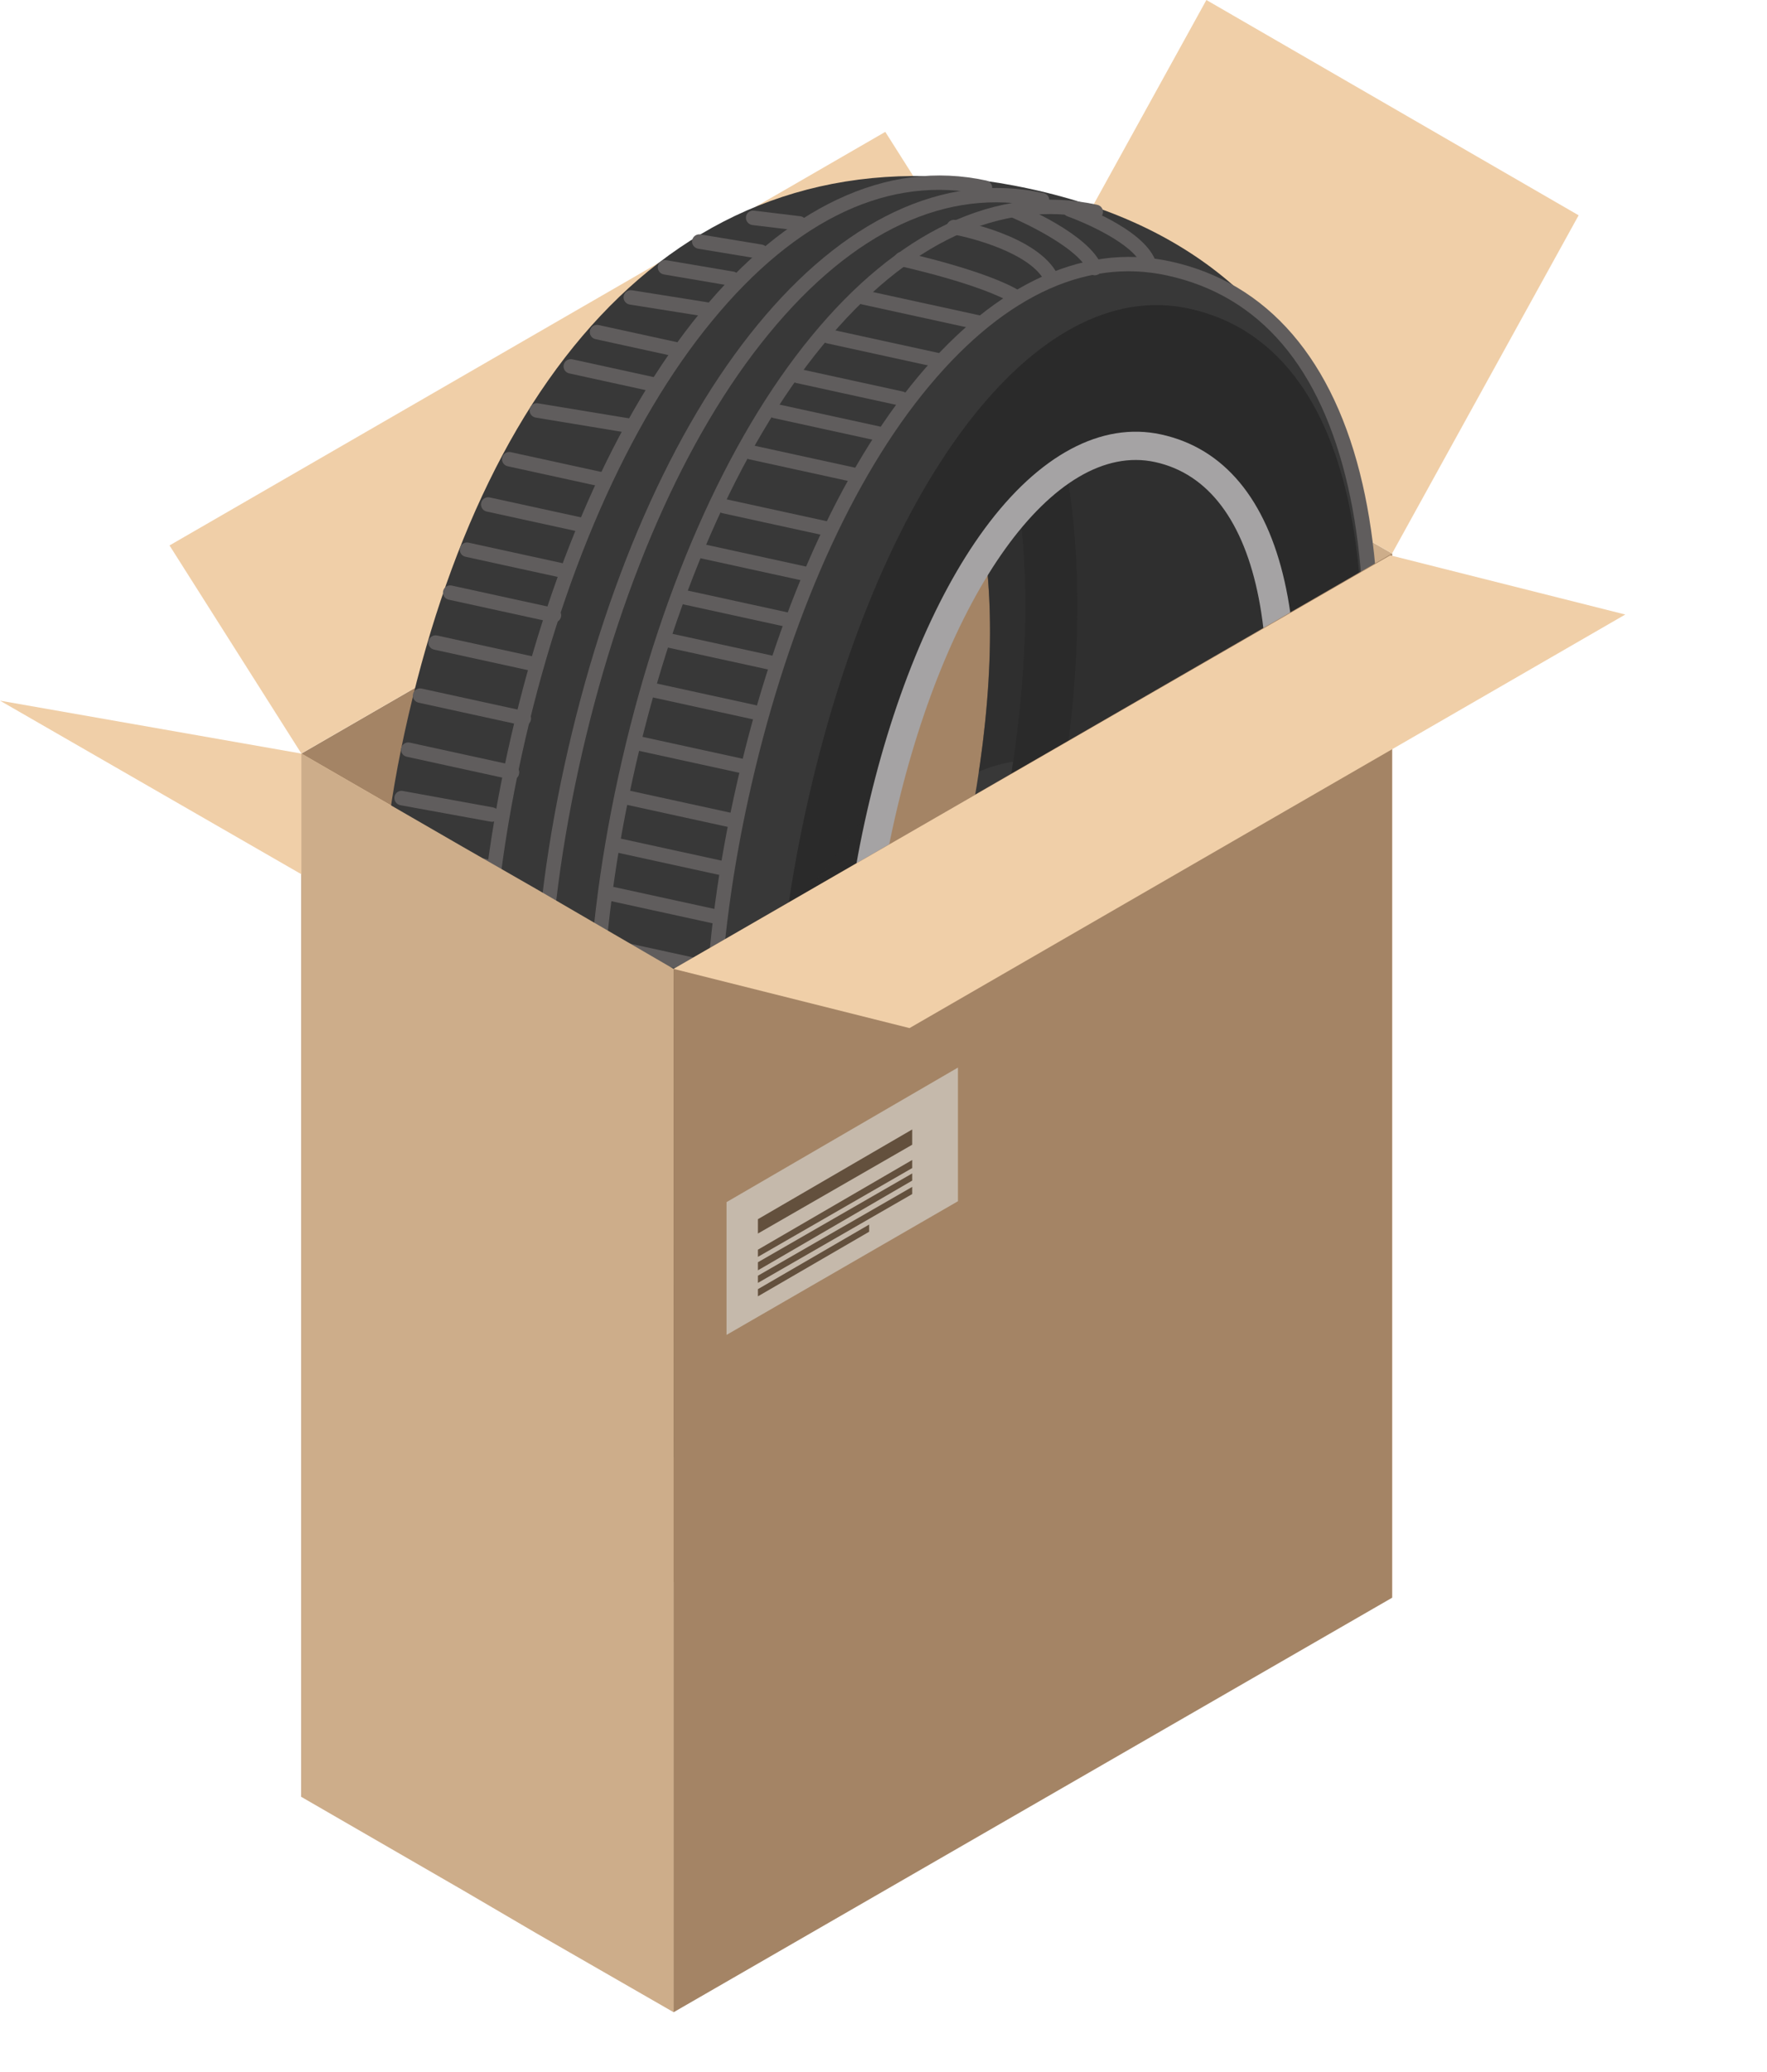 <svg width="197" height="231" viewBox="0 0 197 231" fill="none" xmlns="http://www.w3.org/2000/svg">
<path d="M33.6 84V200.3L113.7 154.1V37.7L33.6 84Z" fill="#A48465"/>
<path d="M155.199 61.7V178.1L139.899 169.3L131.699 164.5L113.699 154.1V37.7L131.699 48.1L139.899 52.9L155.199 61.7Z" fill="#CDAD8A"/>
<path d="M34.3 85.4L74.5 108.6C74.6 108.7 74.7 108.6 74.7 108.5C74.7 108.4 74.6 108.3 74.5 108.2L34.3 85C34.2 84.9 34.1 85 34.1 85.1C34.1 85.2 34.2 85.3 34.3 85.4Z" fill="#B29778"/>
<path d="M58.001 97.9V214.3L49.801 209.5V93.1L58.001 97.9Z" fill="#E0C5A4"/>
<path d="M122 95.4L111.7 101.4C110 102.4 108.6 101.8 108.6 100.1C108.6 98.4 110 96.2 111.7 95.2L122 89.2C123.7 88.2 125.1 88.8 125.1 90.5C125.1 92.2 123.7 94.4 122 95.4Z" fill="#63503D"/>
<path d="M139.899 52.9L131.699 48.1L113.699 37.7L134.499 0L175.999 24L155.199 61.7L139.899 52.9Z" fill="#F0CFA8"/>
<path d="M33.6 84.001L51.6 94.401L59.9 99.101L75.1 108.001L41.5 102.001L0 78.101L33.6 84.001Z" fill="#F0CFA8"/>
<path d="M98.7 14.7L18.9 60.8L33.6 84L113.4 37.9L98.7 14.7Z" fill="#F0CFA8"/>
<g clip-path="url(#clip0_1572_84380)">
<path d="M90.408 162.296C119.801 167.713 140.463 144.596 149.49 103.29C158.517 61.984 148.721 31.273 121.82 25.394C92.615 19.012 73.205 43.34 64.178 84.647C55.152 125.953 58.033 156.319 90.408 162.296ZM99.504 44.192C109.992 46.484 113.431 67.777 107.453 95.133C101.475 122.488 89.713 140.963 78.874 138.594C66.74 135.942 65.046 114.55 71.029 87.173C77.012 59.796 88.335 41.752 99.504 44.192Z" fill="#383838"/>
<path d="M67.745 157.962L67.12 152.198C87.907 149.97 103.528 129.617 111.114 94.904C114.587 79.01 115.238 64.353 113.006 52.473C110.794 40.713 105.934 31.919 98.585 26.31L102.119 21.707C118.967 34.561 124.304 61.69 116.78 96.119C108.634 133.5 91.215 155.451 67.745 157.962Z" fill="#2A2A2A"/>
<g opacity="0.58">
<path d="M135.425 125.47C139.004 114.037 143.693 99.736 145.675 87.931C147.344 77.979 148.345 67.401 144.476 58.069C140.607 48.737 130.35 41.28 120.53 43.823C115.411 45.152 111.314 48.855 107.72 52.782C110.634 60.281 111.211 72.05 109.122 86.028C113.675 84.026 119.388 84.291 123.849 86.707C130.204 90.131 134.159 96.966 135.653 104.018C137.13 111.042 136.43 118.347 135.425 125.47Z" fill="#2A2A2A"/>
</g>
<path d="M113.077 20.692C77.189 13.856 54.141 40.318 45.114 81.624C36.087 122.93 48.807 157.094 81.698 164.281C117.42 172.088 140.401 145.726 149.428 104.42C158.454 63.114 152.649 28.242 113.077 20.692ZM108.512 143.629C95.676 140.824 90.525 119.157 96.503 91.802C102.481 64.446 115.889 46.332 129.142 49.228C143.997 52.474 147.029 74.159 141.046 101.536C135.063 128.913 122.138 146.607 108.512 143.629Z" fill="#383838"/>
<path d="M78.65 163.501C68.03 161.18 59.972 151.871 55.962 137.293C51.972 122.833 52.202 103.897 56.562 83.943C60.966 63.792 68.619 46.341 78.106 34.804C82.868 29.005 87.973 24.791 93.283 22.269C98.824 19.637 104.452 18.922 109.982 20.131C110.42 20.227 110.695 20.653 110.6 21.089C110.504 21.526 110.077 21.798 109.638 21.703C99.281 19.439 88.792 24.307 79.358 35.81C70.028 47.153 62.493 64.377 58.142 84.288C49.306 124.721 58.078 157.382 78.989 161.951C79.428 162.047 79.703 162.473 79.607 162.91C79.517 163.325 79.067 163.592 78.65 163.501Z" fill="#605D5D"/>
<path d="M90.925 165.932C80.305 163.611 72.259 154.35 68.278 139.847C64.335 125.489 64.56 106.575 68.921 86.62C73.324 66.469 80.977 49.019 90.464 37.482C95.226 31.683 100.331 27.468 105.642 24.946C111.178 22.336 116.784 21.617 122.335 22.83C122.774 22.926 123.049 23.352 122.953 23.788C122.858 24.225 122.43 24.498 121.992 24.402C111.635 22.139 101.145 27.006 91.711 38.509C82.382 49.852 74.847 67.077 70.496 86.987C61.693 127.268 70.418 159.826 91.264 164.382C91.702 164.477 91.977 164.903 91.882 165.34C91.786 165.777 91.364 166.028 90.925 165.932Z" fill="#605D5D"/>
<path d="M85.014 164.892C74.394 162.571 66.335 153.262 62.325 138.683C58.357 124.229 58.565 105.288 62.926 85.334C67.329 65.183 74.982 47.732 84.469 36.195C89.231 30.396 94.336 26.182 99.647 23.659C105.188 21.027 110.815 20.313 116.345 21.521C116.784 21.617 117.058 22.043 116.963 22.48C116.868 22.916 116.44 23.189 116.001 23.093C105.645 20.83 95.155 25.697 85.721 37.2C76.391 48.543 68.857 65.768 64.505 85.679C55.67 126.112 64.442 158.772 85.353 163.342C85.791 163.438 86.066 163.864 85.971 164.3C85.902 164.72 85.453 164.988 85.014 164.892Z" fill="#605D5D"/>
<path d="M97.783 49.123L86.22 46.596C85.781 46.5 85.506 46.074 85.602 45.638C85.697 45.201 86.124 44.928 86.563 45.024L98.127 47.551C98.566 47.647 98.841 48.073 98.745 48.51C98.65 48.946 98.222 49.219 97.783 49.123Z" fill="#605D5D"/>
<path d="M95.098 53.729L83.534 51.202C83.096 51.106 82.821 50.68 82.916 50.243C83.012 49.806 83.439 49.534 83.878 49.63L95.441 52.157C95.88 52.253 96.155 52.679 96.06 53.115C95.969 53.53 95.537 53.825 95.098 53.729Z" fill="#605D5D"/>
<path d="M92.108 59.733L80.544 57.206C80.105 57.11 79.831 56.684 79.926 56.247C80.021 55.81 80.449 55.538 80.888 55.634L92.451 58.161C92.89 58.257 93.165 58.682 93.069 59.119C92.996 59.561 92.546 59.828 92.108 59.733Z" fill="#605D5D"/>
<path d="M90.159 64.865L78.2 62.251C77.761 62.156 77.487 61.729 77.582 61.293C77.678 60.856 78.105 60.584 78.544 60.679L90.502 63.293C90.941 63.389 91.216 63.815 91.121 64.251C91.025 64.688 90.598 64.961 90.159 64.865Z" fill="#605D5D"/>
<path d="M87.815 69.911L76.251 67.384C75.812 67.288 75.537 66.862 75.633 66.426C75.728 65.989 76.156 65.716 76.595 65.812L88.158 68.339C88.597 68.435 88.872 68.861 88.776 69.298C88.681 69.734 88.254 70.007 87.815 69.911Z" fill="#605D5D"/>
<path d="M85.92 74.689L74.357 72.162C73.918 72.067 73.643 71.641 73.738 71.204C73.834 70.767 74.261 70.495 74.7 70.591L86.264 73.118C86.703 73.213 86.977 73.639 86.882 74.076C86.786 74.513 86.359 74.785 85.92 74.689Z" fill="#605D5D"/>
<path d="M83.895 80.171L72.331 77.644C71.892 77.548 71.618 77.122 71.713 76.685C71.808 76.249 72.236 75.976 72.675 76.072L84.238 78.599C84.677 78.695 84.952 79.121 84.856 79.558C84.761 79.994 84.334 80.267 83.895 80.171Z" fill="#605D5D"/>
<path d="M82.582 86.175L71.019 83.648C70.58 83.552 70.305 83.126 70.4 82.689C70.496 82.253 70.923 81.98 71.362 82.076L82.926 84.603C83.365 84.699 83.639 85.125 83.544 85.561C83.448 85.998 83.021 86.271 82.582 86.175Z" fill="#605D5D"/>
<path d="M81.266 92.2L69.702 89.673C69.263 89.577 68.989 89.151 69.084 88.715C69.18 88.278 69.607 88.005 70.046 88.101L81.609 90.628C82.048 90.724 82.323 91.15 82.228 91.587C82.132 92.024 81.705 92.296 81.266 92.2Z" fill="#605D5D"/>
<path d="M79.737 102.983L68.173 100.456C67.734 100.361 67.459 99.934 67.555 99.498C67.65 99.061 68.078 98.789 68.516 98.885L80.08 101.412C80.519 101.507 80.794 101.933 80.698 102.37C80.603 102.807 80.175 103.079 79.737 102.983Z" fill="#605D5D"/>
<path d="M78.895 108.725L67.331 106.198C66.892 106.102 66.618 105.676 66.713 105.239C66.808 104.802 67.236 104.53 67.675 104.626L79.238 107.153C79.677 107.249 79.952 107.675 79.856 108.111C79.761 108.548 79.334 108.821 78.895 108.725Z" fill="#605D5D"/>
<path d="M78.319 115.255L66.755 112.728C66.316 112.632 66.041 112.206 66.137 111.769C66.232 111.333 66.66 111.06 67.099 111.156L78.662 113.683C79.101 113.779 79.376 114.205 79.28 114.642C79.185 115.078 78.757 115.351 78.319 115.255Z" fill="#605D5D"/>
<path d="M100.315 45.216L88.751 42.689C88.312 42.593 88.037 42.167 88.133 41.73C88.228 41.294 88.656 41.021 89.095 41.117L100.658 43.644C101.097 43.74 101.372 44.166 101.276 44.602C101.181 45.039 100.754 45.312 100.315 45.216Z" fill="#605D5D"/>
<path d="M66.314 120.432C65.897 120.341 65.618 119.936 65.686 119.517C65.76 119.075 66.17 118.776 66.614 118.85L79.142 120.856C79.585 120.93 79.887 121.339 79.813 121.781C79.74 122.222 79.33 122.521 78.886 122.447L66.358 120.441C66.336 120.437 66.336 120.437 66.314 120.432Z" fill="#605D5D"/>
<path d="M66.846 127.571C66.451 127.484 66.184 127.129 66.204 126.721C66.234 126.27 66.627 125.944 67.058 125.97L79.403 126.815C79.856 126.845 80.184 127.237 80.16 127.666C80.13 128.117 79.737 128.443 79.306 128.418L66.961 127.573C66.912 127.585 66.89 127.58 66.846 127.571Z" fill="#605D5D"/>
<path d="M68.079 133.398C67.684 133.312 67.4 132.929 67.447 132.505C67.498 132.059 67.908 131.76 68.357 131.812L80.154 133.269C80.602 133.321 80.904 133.73 80.852 134.177C80.801 134.623 80.391 134.922 79.942 134.87L68.145 133.413C68.123 133.408 68.101 133.403 68.079 133.398Z" fill="#605D5D"/>
<path d="M69.968 138.112C69.551 138.021 69.266 137.639 69.318 137.192C69.369 136.746 69.784 136.425 70.255 136.482L82.737 138.066C83.185 138.118 83.509 138.532 83.453 139C83.401 139.446 82.986 139.767 82.516 139.71L70.033 138.126C70.033 138.126 69.989 138.117 69.968 138.112Z" fill="#605D5D"/>
<path d="M71.476 142.993C71.081 142.907 70.792 142.546 70.838 142.122C70.868 141.671 71.266 141.323 71.719 141.353L84.359 142.217C84.812 142.247 85.162 142.644 85.132 143.095C85.103 143.546 84.705 143.894 84.252 143.863L71.612 143C71.568 142.99 71.519 143.002 71.476 142.993Z" fill="#605D5D"/>
<path d="M72.73 147.041C72.335 146.955 72.068 146.599 72.088 146.192C72.117 145.741 72.493 145.388 72.951 145.397L86.084 146.002C86.537 146.033 86.892 146.407 86.885 146.863C86.855 147.314 86.479 147.667 86.021 147.658L72.888 147.053C72.817 147.06 72.774 147.051 72.73 147.041Z" fill="#605D5D"/>
<path d="M74.395 151.203C74.022 151.121 73.728 150.783 73.748 150.375C73.756 149.919 74.132 149.567 74.59 149.576L88.198 149.896C88.656 149.905 89.011 150.28 89.004 150.735C88.996 151.191 88.62 151.544 88.162 151.535L74.553 151.215C74.483 151.222 74.439 151.212 74.395 151.203Z" fill="#605D5D"/>
<path d="M77.008 154.816C76.635 154.735 76.363 154.401 76.356 154.01C76.364 153.555 76.745 153.18 77.203 153.189L90 153.332C90.458 153.341 90.835 153.72 90.827 154.176C90.819 154.632 90.439 155.006 89.981 154.998L77.184 154.855C77.123 154.818 77.074 154.831 77.008 154.816Z" fill="#605D5D"/>
<path d="M84.819 164.095C84.38 163.999 84.088 163.546 84.184 163.11C84.279 162.673 84.733 162.383 85.172 162.479C92.194 164.014 100.778 161.132 100.853 161.102C101.279 160.944 101.755 161.185 101.915 161.609C102.075 162.033 101.834 162.506 101.409 162.665C101.036 162.789 92.323 165.735 84.819 164.095Z" fill="#605D5D"/>
<path d="M72.638 43.628L63.466 41.623C63.027 41.528 62.752 41.102 62.848 40.665C62.943 40.228 63.371 39.956 63.809 40.051L72.981 42.056C73.42 42.152 73.695 42.578 73.6 43.014C73.526 43.456 73.077 43.724 72.638 43.628Z" fill="#605D5D"/>
<path d="M59.678 46.537C59.261 46.446 58.982 46.042 59.051 45.622C59.124 45.181 59.534 44.882 59.978 44.956L70.274 46.657C70.717 46.731 71.019 47.14 70.945 47.581C70.872 48.023 70.462 48.322 70.018 48.248L59.722 46.547C59.7 46.542 59.7 46.542 59.678 46.537Z" fill="#605D5D"/>
<path d="M66.983 54.242L56.605 51.974C56.166 51.878 55.891 51.452 55.986 51.015C56.082 50.579 56.509 50.306 56.948 50.402L67.327 52.67C67.766 52.766 68.04 53.192 67.945 53.629C67.85 54.065 67.422 54.338 66.983 54.242Z" fill="#605D5D"/>
<path d="M65.034 59.374L54.261 57.02C53.822 56.924 53.547 56.498 53.643 56.061C53.738 55.625 54.166 55.352 54.604 55.448L65.378 57.802C65.817 57.898 66.092 58.324 65.996 58.761C65.901 59.198 65.473 59.47 65.034 59.374Z" fill="#605D5D"/>
<path d="M62.274 64.329L51.896 62.061C51.457 61.965 51.182 61.539 51.278 61.102C51.373 60.666 51.8 60.393 52.239 60.489L62.618 62.757C63.057 62.853 63.331 63.279 63.236 63.716C63.141 64.152 62.713 64.425 62.274 64.329Z" fill="#605D5D"/>
<path d="M61.586 69.371L50.023 66.844C49.584 66.748 49.309 66.322 49.404 65.886C49.5 65.449 49.927 65.176 50.366 65.272L61.93 67.799C62.368 67.895 62.643 68.321 62.548 68.758C62.452 69.195 62.025 69.467 61.586 69.371Z" fill="#605D5D"/>
<path d="M59.56 74.853L48.392 72.412C47.953 72.317 47.678 71.891 47.774 71.454C47.869 71.017 48.296 70.745 48.735 70.841L59.904 73.281C60.343 73.377 60.617 73.803 60.522 74.24C60.427 74.677 59.999 74.949 59.56 74.853Z" fill="#605D5D"/>
<path d="M58.249 80.857L46.663 78.326C46.224 78.23 45.95 77.804 46.045 77.367C46.141 76.93 46.568 76.658 47.007 76.754L58.57 79.281C59.009 79.377 59.284 79.803 59.188 80.239C59.115 80.681 58.688 80.953 58.249 80.857Z" fill="#605D5D"/>
<path d="M56.93 86.883L45.345 84.351C44.906 84.255 44.631 83.829 44.727 83.392C44.822 82.956 45.249 82.683 45.688 82.779L57.252 85.306C57.691 85.402 57.965 85.828 57.87 86.265C57.797 86.706 57.369 86.979 56.93 86.883Z" fill="#605D5D"/>
<path d="M54.613 97.493L43.839 95.139C43.4 95.043 43.125 94.617 43.221 94.18C43.316 93.744 43.744 93.471 44.182 93.567L54.956 95.921C55.395 96.017 55.67 96.444 55.574 96.88C55.479 97.317 55.051 97.589 54.613 97.493Z" fill="#605D5D"/>
<path d="M53.771 103.234L42.997 100.879C42.558 100.783 42.284 100.357 42.379 99.921C42.474 99.484 42.902 99.212 43.341 99.307L54.114 101.662C54.553 101.758 54.828 102.184 54.733 102.62C54.637 103.057 54.21 103.33 53.771 103.234Z" fill="#605D5D"/>
<path d="M53.173 109.76L42.794 107.492C42.355 107.396 42.081 106.97 42.176 106.533C42.271 106.096 42.699 105.824 43.138 105.92L53.516 108.188C53.955 108.284 54.23 108.71 54.134 109.146C54.039 109.583 53.612 109.856 53.173 109.76Z" fill="#605D5D"/>
<path d="M75.564 39.807L66.392 37.803C65.953 37.707 65.678 37.281 65.774 36.844C65.869 36.408 66.296 36.135 66.735 36.231L75.907 38.236C76.346 38.331 76.621 38.758 76.525 39.194C76.43 39.631 76.002 39.903 75.564 39.807Z" fill="#605D5D"/>
<path d="M43.164 115.373C42.747 115.282 42.467 114.878 42.536 114.458C42.609 114.017 43.02 113.718 43.463 113.792L53.995 115.361C54.438 115.435 54.74 115.844 54.666 116.286C54.593 116.727 54.183 117.026 53.739 116.952L43.208 115.383C43.208 115.383 43.186 115.378 43.164 115.373Z" fill="#605D5D"/>
<path d="M53.119 123.473L44.737 121.641C44.299 121.545 44.024 121.119 44.119 120.682C44.215 120.246 44.642 119.973 45.081 120.069L53.463 121.901C53.902 121.997 54.176 122.423 54.081 122.859C53.986 123.296 53.536 123.564 53.119 123.473Z" fill="#605D5D"/>
<path d="M45.74 128.516C45.323 128.425 45.061 128.048 45.108 127.623C45.159 127.177 45.569 126.878 46.018 126.93L55.342 128.236C55.791 128.288 56.092 128.697 56.041 129.143C55.989 129.589 55.579 129.889 55.13 129.836L45.806 128.531C45.784 128.526 45.762 128.521 45.74 128.516Z" fill="#605D5D"/>
<path d="M70.157 33.936C69.74 33.845 69.46 33.441 69.529 33.021C69.603 32.58 70.013 32.281 70.456 32.355L78.943 33.706C79.387 33.78 79.688 34.189 79.615 34.63C79.541 35.072 79.131 35.371 78.688 35.297L70.201 33.946C70.201 33.946 70.179 33.941 70.157 33.936Z" fill="#605D5D"/>
<path d="M73.971 30.583C73.554 30.492 73.274 30.088 73.343 29.669C73.416 29.227 73.826 28.928 74.27 29.002L81.785 30.278C82.228 30.352 82.53 30.761 82.457 31.203C82.383 31.644 81.973 31.943 81.529 31.869L74.014 30.593C73.992 30.588 73.971 30.583 73.971 30.583Z" fill="#605D5D"/>
<path d="M77.793 27.713C77.376 27.622 77.096 27.218 77.165 26.798C77.239 26.357 77.649 26.058 78.092 26.132L84.949 27.264C85.392 27.338 85.694 27.747 85.621 28.189C85.547 28.63 85.137 28.929 84.693 28.855L77.837 27.723C77.815 27.718 77.815 27.718 77.793 27.713Z" fill="#605D5D"/>
<path d="M83.798 25.067C83.403 24.981 83.118 24.599 83.165 24.174C83.217 23.728 83.627 23.429 84.075 23.481L89.227 24.104C89.675 24.156 89.977 24.565 89.925 25.011C89.874 25.457 89.464 25.757 89.015 25.704L83.864 25.082C83.864 25.082 83.841 25.077 83.798 25.067Z" fill="#605D5D"/>
<path d="M55.786 136.522L48.435 134.916C47.996 134.82 47.705 134.367 47.8 133.931C47.895 133.494 48.35 133.205 48.788 133.3L56.139 134.907C56.578 135.003 56.87 135.455 56.774 135.892C56.679 136.329 56.225 136.618 55.786 136.522Z" fill="#605D5D"/>
<path d="M51.15 140.061C50.733 139.97 50.432 139.561 50.505 139.119C50.579 138.678 50.994 138.357 51.459 138.436L58.079 139.494C58.545 139.572 58.846 139.981 58.768 140.445C58.694 140.886 58.279 141.207 57.814 141.128L51.194 140.07C51.194 140.07 51.172 140.066 51.15 140.061Z" fill="#605D5D"/>
<path d="M58.78 146.28L53.886 145.211C53.448 145.115 53.156 144.662 53.251 144.226C53.347 143.789 53.801 143.499 54.24 143.595L59.133 144.665C59.572 144.761 59.864 145.213 59.768 145.65C59.673 146.087 59.24 146.381 58.78 146.28Z" fill="#605D5D"/>
<path d="M57.494 150.163C57.077 150.072 56.793 149.69 56.844 149.243C56.896 148.797 57.311 148.476 57.781 148.533L61.944 149.054C62.392 149.106 62.715 149.52 62.659 149.988C62.608 150.434 62.193 150.755 61.722 150.698L57.56 150.177C57.56 150.177 57.538 150.173 57.494 150.163Z" fill="#605D5D"/>
<path d="M63.897 154.215L60.232 153.414C59.793 153.318 59.502 152.866 59.597 152.429C59.692 151.992 60.147 151.703 60.585 151.799L64.25 152.599C64.689 152.695 64.98 153.148 64.885 153.584C64.79 154.021 64.335 154.311 63.897 154.215Z" fill="#605D5D"/>
<path d="M44.603 89.747C44.187 89.656 43.907 89.252 43.98 88.811C44.054 88.369 44.486 88.075 44.925 88.171L54.985 90.003C55.424 90.099 55.725 90.508 55.63 90.945C55.556 91.386 55.124 91.68 54.685 91.585L44.625 89.752C44.603 89.747 44.603 89.747 44.603 89.747Z" fill="#605D5D"/>
<path d="M80.106 97.506L68.542 94.979C68.103 94.883 67.829 94.457 67.924 94.02C68.019 93.584 68.447 93.311 68.886 93.407L80.449 95.934C80.888 96.03 81.163 96.456 81.067 96.893C80.972 97.329 80.544 97.602 80.106 97.506Z" fill="#605D5D"/>
<path d="M104.576 40.977L92.2 38.273C91.761 38.177 91.487 37.751 91.582 37.314C91.678 36.878 92.105 36.605 92.544 36.701L104.919 39.405C105.358 39.501 105.633 39.927 105.537 40.364C105.447 40.779 105.015 41.073 104.576 40.977Z" fill="#605D5D"/>
<path d="M108.861 36.722L96.091 33.931C95.652 33.835 95.377 33.409 95.473 32.972C95.568 32.536 95.996 32.263 96.434 32.359L109.205 35.15C109.644 35.246 109.918 35.672 109.823 36.108C109.728 36.545 109.3 36.818 108.861 36.722Z" fill="#605D5D"/>
<path d="M113.212 33.966C113.124 33.947 113.041 33.906 112.958 33.865C109.436 31.677 100.444 29.689 100.357 29.67C99.918 29.574 99.643 29.148 99.738 28.712C99.834 28.275 100.261 28.003 100.7 28.098C101.073 28.18 110.065 30.168 113.809 32.496C114.193 32.74 114.317 33.224 114.072 33.605C113.891 33.909 113.541 34.038 113.212 33.966Z" fill="#605D5D"/>
<path d="M117.035 31.828C116.794 31.776 116.598 31.618 116.487 31.388C114.98 28.291 108.557 26.544 106.212 26.123C105.768 26.049 105.472 25.619 105.545 25.177C105.619 24.736 106.051 24.441 106.494 24.515C106.872 24.575 115.782 26.202 117.953 30.679C118.14 31.086 117.991 31.557 117.578 31.764C117.374 31.857 117.211 31.867 117.035 31.828Z" fill="#605D5D"/>
<path d="M121.886 30.669C121.644 30.617 121.405 30.45 121.299 30.198C120.287 27.781 114.743 25.06 112.701 24.201C112.281 24.018 112.081 23.563 112.265 23.145C112.426 22.723 112.905 22.531 113.325 22.714C114.147 23.054 121.346 26.091 122.816 29.569C122.981 29.971 122.783 30.454 122.38 30.617C122.202 30.693 122.039 30.703 121.886 30.669Z" fill="#605D5D"/>
<path d="M127.87 30.01C127.628 29.957 127.389 29.791 127.283 29.539C126.271 27.122 120.958 24.817 119.018 24.119C118.589 23.979 118.372 23.497 118.529 23.097C118.668 22.67 119.152 22.455 119.555 22.612C120.343 22.898 127.308 25.427 128.773 28.927C128.938 29.329 128.762 29.817 128.337 29.975C128.208 30.038 128.023 30.044 127.87 30.01Z" fill="#605D5D"/>
<path d="M79.357 157.845C79.204 157.812 79.072 157.783 78.918 157.749C78.48 157.653 78.188 157.201 78.305 156.769C78.4 156.332 78.855 156.043 79.289 156.16C83.553 157.161 87.998 157.126 92.134 156.085C92.572 155.975 93.021 156.233 93.154 156.674C93.266 157.11 93.007 157.557 92.565 157.689C88.31 158.749 83.768 158.809 79.357 157.845Z" fill="#605D5D"/>
<path d="M83.203 161.705C83.094 161.681 82.984 161.657 82.874 161.633C82.435 161.538 82.143 161.085 82.261 160.653C82.356 160.216 82.805 159.949 83.244 160.045C83.244 160.045 83.244 160.045 83.266 160.049C87.597 161.064 92.268 160.621 96.113 158.808C96.522 158.623 97.017 158.777 97.221 159.21C97.408 159.617 97.254 160.11 96.819 160.312C92.753 162.191 87.811 162.712 83.203 161.705Z" fill="#605D5D"/>
<path d="M132.567 34.399C115.254 30.616 97.681 54.431 89.819 90.41C81.956 126.389 88.648 154.889 105.434 158.558C123.273 162.456 140.186 139.137 148.049 103.158C155.911 67.179 151.964 38.638 132.567 34.399ZM108.688 143.668C95.917 140.878 90.832 119.225 96.811 91.87C102.789 64.514 116.152 46.39 129.318 49.267C144.085 52.494 147.073 74.169 141.09 101.546C135.107 128.923 122.248 146.632 108.688 143.668Z" fill="#2A2A2A"/>
<path d="M101.324 162.531C91.735 160.436 84.489 151.829 80.968 138.273C77.48 124.884 77.789 107.27 81.844 88.712C85.938 69.981 92.941 53.715 101.569 42.95C105.897 37.56 110.531 33.609 115.35 31.231C120.378 28.738 125.472 28.044 130.497 29.142C141.336 31.511 148.746 40.107 151.917 53.999C154.855 66.856 154.14 84.016 149.856 103.621C141.165 143.285 121.665 166.976 101.324 162.531ZM130.131 30.709C120.828 28.676 111.387 33.27 102.816 43.978C94.34 54.569 87.46 70.588 83.419 89.079C75.213 126.63 82.885 156.855 101.668 160.959C111.213 163.045 120.713 158.602 129.131 148.066C137.512 137.591 144.119 122.085 148.237 103.244C152.469 83.879 153.175 66.969 150.304 54.333C147.257 40.925 140.466 32.968 130.131 30.709Z" fill="#605D5D"/>
<g opacity="0.58">
<path d="M81.698 164.282C105.571 169.499 127.116 159.704 135.91 139.872C133.204 137.84 130.566 135.708 128.05 133.442C122.289 141.288 115.485 145.176 108.507 143.651C95.671 140.846 90.52 119.179 96.498 91.824C96.613 91.3 96.727 90.776 96.837 90.274C89.929 100.316 84.309 106.888 71.828 110.451C62.534 113.109 51.522 113.425 42.323 109.333C43.181 137.496 56.552 158.786 81.698 164.282Z" fill="#2A2A2A"/>
</g>
<path d="M108.534 144.161C102.017 142.737 97.281 136.532 95.133 126.684C93.085 117.224 93.532 104.763 96.409 91.599C99.315 78.303 104.06 66.69 109.779 58.928C115.828 50.711 122.806 46.975 129.455 48.428C143.564 51.511 148.036 71.337 141.457 101.443C138.494 115.001 133.95 126.223 128.288 133.929C122.266 142.129 115.424 145.666 108.534 144.161ZM128.782 51.506C117.526 49.046 105.227 66.191 99.525 92.28C96.739 105.03 96.282 117.008 98.241 126.036C100.092 134.607 103.984 139.941 109.207 141.082C116.25 142.622 122.07 137.031 125.73 132.066C131.057 124.836 135.534 113.713 138.358 100.789C144.432 72.997 140.762 54.124 128.782 51.506Z" fill="#A5A3A4"/>
</g>
<path d="M75.1 108V224.3L155.2 178.1V61.7L75.1 108Z" fill="#A48465"/>
<path d="M106.8 133.9L81 148.8V134L106.8 119V133.9Z" fill="#C5B9AB"/>
<path d="M101.7 127.6L84.5 137.5V135.9L101.7 125.9V127.6Z" fill="#63503D"/>
<path d="M101.7 130.201L84.5 140.101V139.301L101.7 129.301V130.201Z" fill="#63503D"/>
<path d="M101.7 131.601L84.5 141.601V140.701L101.7 130.801V131.601Z" fill="#63503D"/>
<path d="M101.7 133.101L84.5 143.001V142.201L101.7 132.301V133.101Z" fill="#63503D"/>
<path d="M96.9 137.3L84.5 144.5V143.7L96.9 136.5V137.3Z" fill="#63503D"/>
<path d="M155 61.9L75.1 108L101.4 114.6L181.2 68.5L155 61.9Z" fill="#F0CFA8"/>
<path d="M75.1 108V224.3L59.8 215.5L51.6 210.7L33.6 200.3V84L51.6 94.4L59.8 99.1L75.1 108Z" fill="#CDAD8A"/>
<defs>
<clipPath id="clip0_1572_84380">
<rect width="107" height="147" fill="white" transform="translate(60.926 9.272) rotate(12.327)"/>
</clipPath>
</defs>
</svg>
